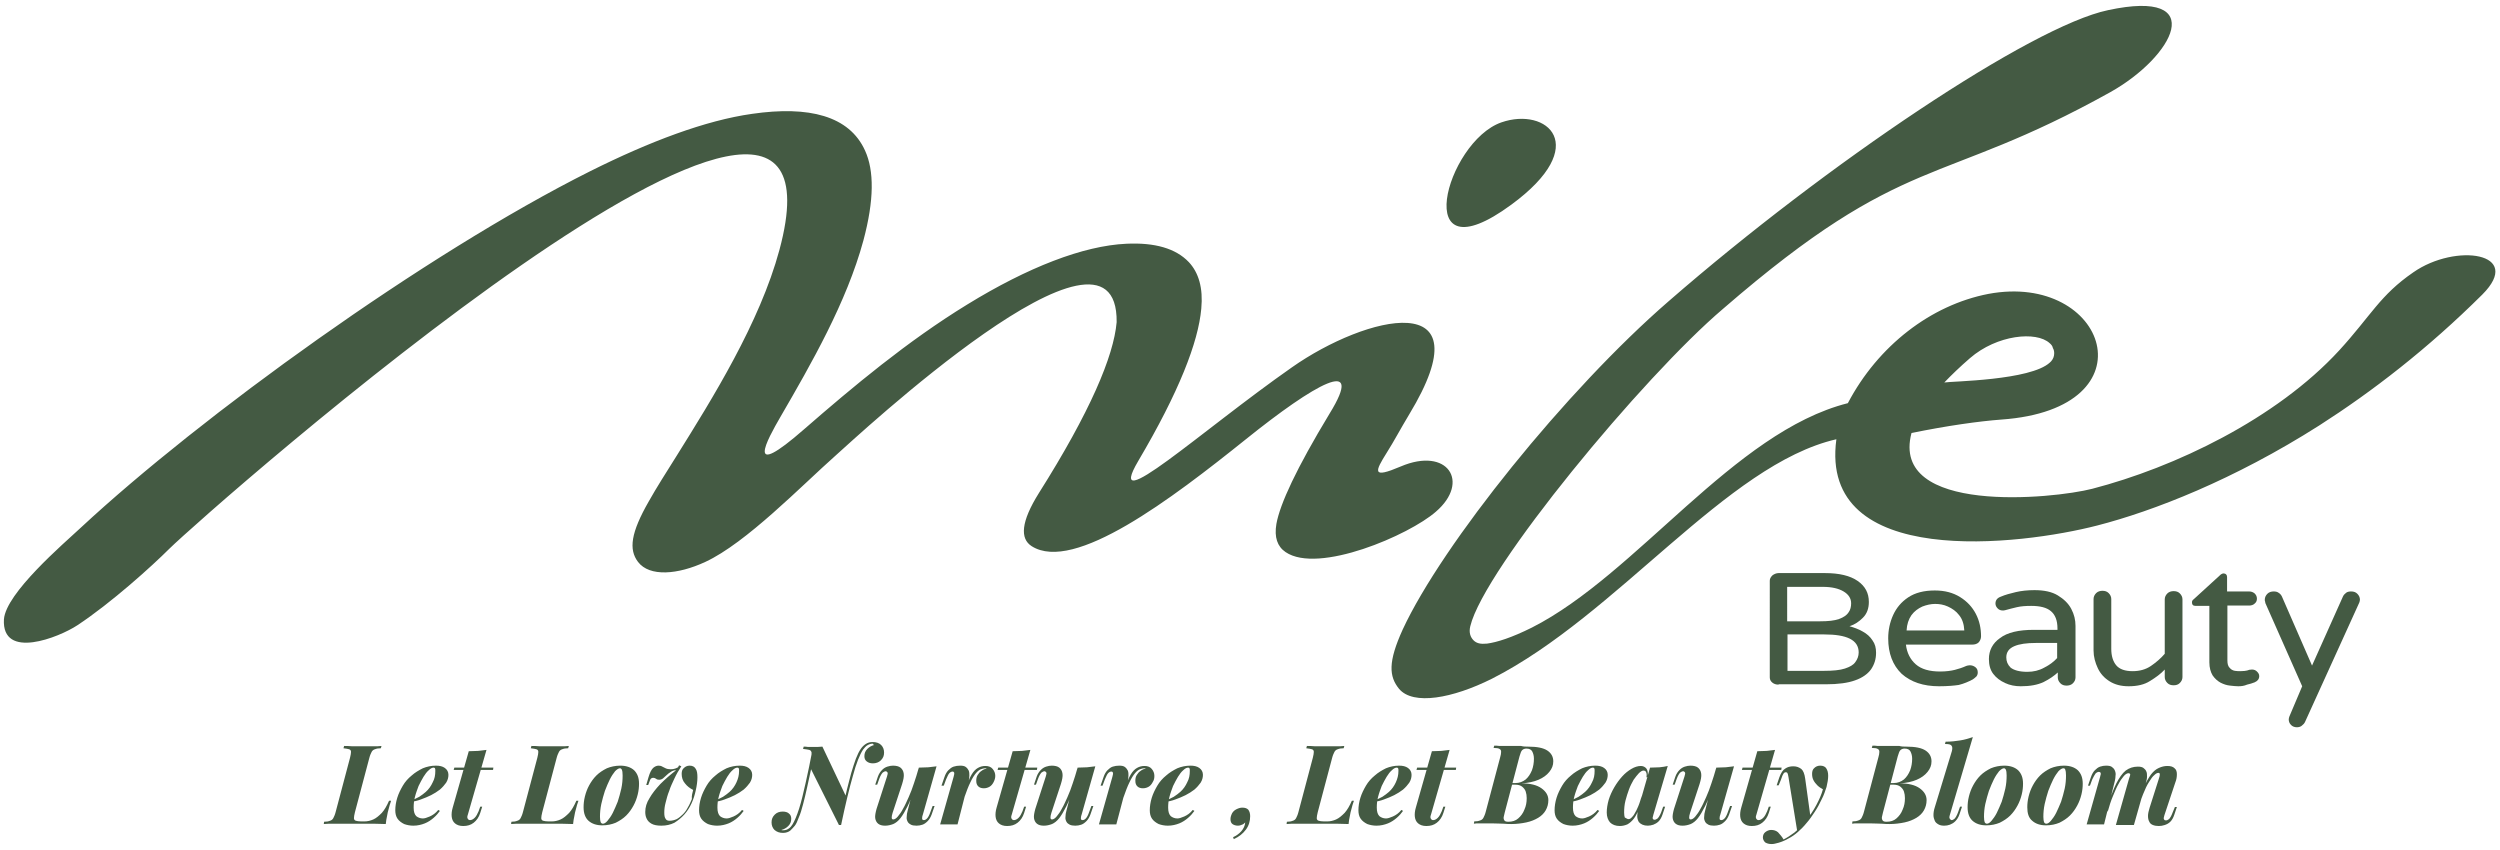 <?xml version="1.0" encoding="utf-8"?>
<!-- Generator: Adobe Illustrator 22.0.0, SVG Export Plug-In . SVG Version: 6.00 Build 0)  -->
<svg version="1.1" id="Layer_1" xmlns="http://www.w3.org/2000/svg" xmlns:xlink="http://www.w3.org/1999/xlink" x="0px" y="0px"
	 viewBox="0 0 762.1 259.2" style="enable-background:new 0 0 762.1 259.2;" xml:space="preserve">
<style type="text/css">
	.st0{fill:#445A43;}
</style>
<g>
	<path class="st0" d="M624.8,104.6c-4-3.7-16-2.6-24.3,4.6c-3,2.6-5.6,5.1-7.8,7.4c2.2-0.4,26.3-0.6,32.2-6.1
		c0.1-0.1,0.3-0.3,0.4-0.4c0.6-0.7,0.9-1.5,0.9-2.4c0-0.6-0.1-1.1-0.4-1.6C625.7,105.5,625.3,105,624.8,104.6 M643.3,28.1
		c-52.8,29.4-62.1,17.6-118,66c-24.3,20.6-72.9,79.3-77.1,96.8c-0.5,2,0.1,3.4,1,4.3c0.9,0.9,2.1,1.2,4.1,1c3-0.4,7.5-1.8,13.7-4.9
		c31.9-16.2,61.5-59.6,96.3-68.4c9.2-17.5,25.3-29.9,42.8-33.3c36.1-6.8,50.7,35,4,38.3c-6.8,0.5-16.7,1.9-27.4,4.1
		c-6.6,25,43.1,20.1,55.1,17c25.1-6.5,56.1-21.3,75.3-42.2c9.7-10.6,12.4-16.8,22.6-23.8c12.9-9,33.8-6,21,6.8
		c-16.6,16.5-33.6,29.6-49.7,39.9c-26.1,16.6-50.6,26.1-67.7,30.5c-23.2,6-84.9,13.6-79.5-26.3c-33.5,7.7-66.8,53.6-105,73
		c-12,6-24,8.2-28.3,3.1c-3.1-3.8-3.4-8.2,1.1-18.1c12-25.9,49.9-73.1,81.1-100.1C557.1,49.7,619.3,8,642.6,3.1
		C673.7-3.6,662.6,17.3,643.3,28.1z M457.7,37.3c13.8-4.8,27.7,7,3,25.1C429.4,85.4,440.7,43.2,457.7,37.3z M24.8,160.7
		C61.1,127,129.4,77.5,179.9,52.2c18.2-9.1,35.2-15.5,49.4-17.5c17.3-2.5,29.6,0.6,34.4,11.2c2.8,6.1,2.8,15.1-0.5,27.4
		c-5.1,18.8-15.9,37.6-25.3,53.8c-4,6.9-11.2,19.9,7.4,3.6c14.6-12.7,31.3-26.7,49.6-37.9c18.4-11.3,35.3-17.9,48.5-18.5
		c8.6-0.4,15,1.4,19,5.6c3,3.2,4.4,7.9,3.8,14.2c-0.9,10.2-6.8,25.4-19.2,46.4c-10.7,18.2,19.2-9.2,46.8-28.5
		c22.6-15.9,59.6-25,35.8,14.3c-2.6,4.3-4.7,8.3-6.8,11.6c-3.7,5.9-4.7,8.1,4.2,4.3c14.3-6.1,21.3,4.7,10.7,13.8
		c-8.1,7.1-35.8,19.1-45.8,12.3c-2.5-1.7-3.5-4.5-2.8-8.6c1.1-6.1,6.1-16.9,16.2-33.6c11.1-18-4.6-9-25.5,7.8
		c-22.7,18.2-52.4,40.8-65.3,32.6c-3.6-2.3-3.3-7.4,2.2-16.2c15.6-24.7,22.8-41.7,23.7-52.1c0.5-39.6-79.7,35.4-85.6,40.6
		c-10.6,9.4-27.3,26.7-39.8,32.5c-8.4,3.9-17,4.6-20.5,0c-2.9-3.8-2.2-8.9,3.3-18.5c2.3-4.1,5.3-8.8,8.5-13.9
		c10.8-17.3,25.3-40.5,31.3-62.7c26.3-97.4-174.2,79.5-186,91.1c-5.3,5.3-17.7,16.5-28,23.3c-5.6,3.7-23.1,10.7-22.4-1.8
		C1.8,180.8,19.2,165.9,24.8,160.7z"/>
	<path class="st0" d="M544.9,204.5h11.1c2.7,0,4.9-0.2,6.4-0.7c1.5-0.5,2.6-1.1,3.2-2c0.6-0.8,1-1.8,1-2.9c0-1.9-0.9-3.3-2.7-4.2
		c-1.8-0.9-4.4-1.3-7.8-1.3h-11.2V204.5z M544.9,189.4h9.9c2.5,0,4.4-0.2,5.8-0.7c1.4-0.5,2.4-1.2,2.9-2c0.6-0.8,0.8-1.8,0.8-2.8
		c0-1.5-0.8-2.7-2.3-3.6c-1.5-0.9-3.6-1.4-6.3-1.4h-10.9V189.4z M542.2,208.7c-0.8,0-1.4-0.2-1.9-0.6c-0.5-0.4-0.8-0.9-0.8-1.6V177
		c0-0.6,0.3-1.1,0.8-1.6c0.5-0.4,1.2-0.7,1.9-0.7h14.1c4.4,0,7.7,0.8,10,2.4c2.3,1.6,3.4,3.7,3.4,6.4c0,2-0.6,3.6-1.8,4.8
		c-1.2,1.2-2.5,2.1-4.1,2.6c1.4,0.4,2.8,0.9,4,1.6c1.3,0.7,2.3,1.6,3,2.7c0.8,1.1,1.1,2.3,1.1,3.8c0,1.9-0.5,3.5-1.5,5
		c-1,1.4-2.6,2.6-4.9,3.4c-2.2,0.8-5.2,1.2-8.9,1.2H542.2z"/>
	<path class="st0" d="M581.2,192.2h17.6c-0.1-1.9-0.6-3.5-1.6-4.7c-0.9-1.2-2.1-2-3.4-2.6c-1.3-0.6-2.6-0.8-3.9-0.8
		s-2.6,0.3-3.9,0.8c-1.3,0.6-2.4,1.4-3.3,2.6C581.8,188.8,581.3,190.3,581.2,192.2 M591.1,209.2c-4.8,0-8.6-1.3-11.4-3.8
		c-2.7-2.6-4.1-6.2-4.1-10.8c0-2.5,0.5-4.9,1.5-7.1c1-2.2,2.5-4,4.6-5.4c2.1-1.4,4.8-2.1,8.1-2.1c3.1,0,5.6,0.7,7.7,2
		c2.1,1.3,3.7,3,4.8,5.1c1.1,2.1,1.6,4.4,1.6,6.9c0,0.7-0.3,1.3-0.7,1.8c-0.5,0.5-1.2,0.7-2,0.7h-20.2c0.3,2.5,1.3,4.5,3,6
		c1.7,1.5,4.2,2.2,7.4,2.2c1.8,0,3.3-0.2,4.5-0.5c1.2-0.3,2.4-0.7,3.5-1.2c0.3-0.1,0.7-0.2,1.1-0.2c0.6,0,1.2,0.2,1.7,0.6
		c0.5,0.4,0.7,0.9,0.7,1.6c0,0.4-0.1,0.8-0.4,1.2c-0.3,0.3-0.7,0.6-1.1,0.9c-1.3,0.7-2.7,1.3-4.3,1.7
		C595.8,209,593.7,209.2,591.1,209.2z"/>
	<path class="st0" d="M618,204.8c1.9,0,3.6-0.4,5.2-1.3c1.6-0.8,2.9-1.8,3.9-2.9V196h-6.5c-2.8,0-5,0.3-6.6,1
		c-1.6,0.7-2.4,1.8-2.4,3.4c0,1.2,0.4,2.2,1.3,3.1C613.9,204.3,615.6,204.8,618,204.8 M616,209.2c-1.7,0-3.3-0.3-4.8-1
		c-1.5-0.7-2.7-1.6-3.6-2.8c-0.9-1.2-1.3-2.7-1.3-4.5c0-2.6,1.1-4.8,3.4-6.4c2.2-1.7,5.7-2.5,10.3-2.5h7.2v-0.4c0-2.5-0.7-4.2-2-5.3
		c-1.3-1.1-3.3-1.6-6-1.6c-1.7,0-3.1,0.1-4.4,0.4c-1.3,0.3-2.4,0.6-3.5,0.9c-0.3,0.1-0.6,0.1-0.8,0.1c-0.6,0-1.1-0.2-1.5-0.6
		c-0.4-0.4-0.7-0.9-0.7-1.5c0-1,0.5-1.7,1.6-2.1c1.4-0.6,2.9-1,4.6-1.4c1.7-0.4,3.6-0.6,5.7-0.6c2.9,0,5.3,0.5,7.1,1.6
		c1.8,1.1,3.2,2.4,4.1,4.1c0.9,1.7,1.3,3.4,1.3,5.2v15.7c0,0.7-0.3,1.3-0.8,1.8c-0.5,0.5-1.2,0.7-1.9,0.7c-0.8,0-1.4-0.2-1.9-0.7
		c-0.5-0.5-0.8-1.1-0.8-1.8V205c-1.1,1-2.5,2-4.3,2.9C621.1,208.8,618.8,209.2,616,209.2z"/>
	<path class="st0" d="M648.9,209.2c-2.3,0-4.2-0.5-5.8-1.5c-1.6-1-2.8-2.3-3.6-4c-0.8-1.7-1.3-3.5-1.3-5.4v-15.7
		c0-0.7,0.3-1.3,0.8-1.8c0.5-0.5,1.2-0.7,1.9-0.7c0.8,0,1.4,0.2,1.9,0.7c0.5,0.5,0.8,1.1,0.8,1.8v15.2c0,2.1,0.5,3.8,1.5,5
		c1,1.2,2.7,1.8,5,1.8c2.1,0,4-0.5,5.6-1.6c1.6-1.1,3-2.3,4.2-3.7v-16.6c0-0.7,0.3-1.3,0.8-1.8c0.5-0.5,1.2-0.7,1.9-0.7
		c0.8,0,1.4,0.2,1.9,0.7c0.5,0.5,0.8,1.1,0.8,1.8v23.7c0,0.7-0.3,1.3-0.8,1.8c-0.5,0.5-1.1,0.7-1.9,0.7c-0.8,0-1.4-0.2-1.9-0.7
		c-0.5-0.5-0.8-1.1-0.8-1.8v-2.3c-1.2,1.3-2.7,2.4-4.5,3.5C653.7,208.7,651.5,209.2,648.9,209.2"/>
	<path class="st0" d="M682.3,209.2c-0.7,0-1.6-0.1-2.5-0.2c-1-0.1-1.9-0.4-2.9-0.9c-0.9-0.5-1.7-1.2-2.4-2.2c-0.6-1-1-2.3-1-4v-17.2
		h-4.2c-0.8,0-1.1-0.4-1.1-1.1c0-0.4,0.2-0.7,0.5-0.9l8.1-7.4c0.1-0.1,0.2-0.2,0.4-0.3c0.2-0.1,0.4-0.2,0.6-0.2
		c0.3,0,0.6,0.1,0.8,0.3c0.2,0.2,0.3,0.5,0.3,0.8v4.4h6.7c0.7,0,1.2,0.2,1.7,0.6c0.4,0.4,0.7,0.9,0.7,1.6c0,0.6-0.2,1.1-0.7,1.5
		c-0.4,0.4-1,0.6-1.7,0.6H679v16.7c0,1.1,0.2,1.8,0.7,2.3c0.4,0.5,1,0.8,1.6,0.9c0.6,0.1,1.2,0.1,1.6,0.1c1,0,1.7-0.1,2.1-0.2
		c0.5-0.2,0.9-0.3,1.5-0.3c0.6,0,1.1,0.2,1.5,0.6c0.4,0.4,0.7,0.8,0.7,1.4c0,0.9-0.5,1.5-1.4,1.9c-0.7,0.3-1.5,0.5-2.3,0.7
		C684.1,209.1,683.2,209.2,682.3,209.2"/>
	<path class="st0" d="M700.2,221.7c-0.7,0-1.3-0.2-1.8-0.7c-0.5-0.5-0.7-1.1-0.7-1.7c0-0.3,0.1-0.6,0.2-0.9l3.9-9.2l-11.2-25.3
		c0-0.1-0.1-0.3-0.1-0.5c-0.1-0.2-0.1-0.4-0.1-0.6c0-0.7,0.3-1.3,0.8-1.8c0.5-0.5,1.2-0.7,1.9-0.7c0.6,0,1.1,0.1,1.5,0.4
		c0.5,0.3,0.8,0.7,1,1.1l9.2,21.1l9.4-21c0.2-0.5,0.6-0.9,1-1.2c0.4-0.3,0.9-0.4,1.5-0.4c0.8,0,1.4,0.2,1.9,0.7
		c0.5,0.5,0.8,1.1,0.8,1.8c0,0.3-0.1,0.6-0.2,0.9L702.7,220c-0.2,0.5-0.6,0.9-1,1.2C701.4,221.5,700.8,221.7,700.2,221.7"/>
</g>
<g>
	<path class="st0" d="M412.7,244.2c-0.1,0.4-0.3,0.8-0.4,1.2c-0.1,0.5-0.3,1-0.4,1.5c-0.1,0.4-0.3,1-0.4,1.8
		c-0.2,0.8-0.3,1.6-0.4,2.5c-1.1,0-2.4-0.1-3.8-0.1c-1.4,0-2.7,0-3.8,0c-0.6,0-1.3,0-2.2,0c-0.9,0-1.9,0-2.9,0c-1.1,0-2.1,0-3.2,0
		c-1.1,0-2.1,0-3,0.1l0.1-0.7c0.8,0,1.3-0.1,1.8-0.3c0.4-0.1,0.8-0.4,1-0.8c0.2-0.4,0.5-1,0.7-1.8l4.4-16.6c0.2-0.8,0.3-1.4,0.3-1.8
		c0-0.4-0.2-0.7-0.6-0.8c-0.3-0.1-0.9-0.2-1.7-0.3l0.2-0.7c0.6,0,1.5,0,2.5,0.1c1.1,0,2.2,0,3.4,0c1,0,2,0,3,0c1,0,1.8,0,2.5-0.1
		l-0.2,0.7c-0.8,0-1.3,0.1-1.8,0.3c-0.4,0.1-0.8,0.4-1,0.8c-0.2,0.4-0.5,1-0.7,1.8l-4.4,16.6c-0.2,0.8-0.3,1.4-0.3,1.8
		c0,0.4,0.2,0.7,0.6,0.8c0.3,0.1,0.9,0.2,1.6,0.2h1c0.9,0,1.8-0.2,2.7-0.6c0.9-0.4,1.7-1.1,2.6-2c0.8-0.9,1.5-2.1,2.2-3.7H412.7z
		 M381.1,248.8c0,1.5-0.4,2.9-1.3,4.1c-0.9,1.2-2.1,2.2-3.7,2.9l-0.2-0.6c0.9-0.4,1.8-1,2.5-1.8c0.7-0.8,1.1-1.7,1.2-2.7
		c-0.3,0.3-0.6,0.6-1,0.7c-0.4,0.2-0.8,0.3-1.2,0.3c-0.7,0-1.3-0.2-1.7-0.5c-0.4-0.3-0.6-0.8-0.6-1.5c0-0.6,0.2-1.2,0.5-1.8
		c0.3-0.5,0.7-0.9,1.3-1.2c0.6-0.3,1.2-0.5,1.8-0.5c0.8,0,1.4,0.2,1.8,0.6C380.9,247.3,381.1,248,381.1,248.8z M355.4,244.1
		c0.8-0.4,1.6-0.8,2.4-1.2c0.8-0.5,1.4-1,2-1.5c0.9-0.8,1.6-1.8,2.1-2.9c0.6-1.1,0.8-2.2,0.8-3.5c0-0.4,0-0.6-0.1-0.8
		c-0.1-0.1-0.2-0.2-0.4-0.2c-0.5,0-1,0.3-1.5,0.8c-0.6,0.5-1.1,1.2-1.6,2c-0.5,0.8-1,1.8-1.5,2.8c-0.4,1.1-0.8,2.1-1.1,3.3
		c-0.3,1.1-0.4,2.2-0.4,3.3c0,1.3,0.3,2.1,0.8,2.6c0.5,0.4,1.2,0.7,2,0.7c0.5,0,1.2-0.2,2.1-0.6c0.9-0.4,1.8-1,2.6-2l0.5,0.3
		c-0.5,0.7-1.1,1.4-1.9,2.1c-0.8,0.7-1.7,1.3-2.7,1.7c-1,0.4-2.2,0.7-3.5,0.7c-1,0-2-0.2-2.8-0.5c-0.8-0.4-1.5-0.9-2-1.6
		c-0.5-0.7-0.7-1.6-0.7-2.6c0-1.2,0.2-2.5,0.6-3.8c0.4-1.3,1-2.5,1.7-3.7c0.7-1.2,1.6-2.2,2.7-3.1c1-0.9,2.2-1.6,3.4-2.2
		c1.2-0.5,2.6-0.8,4-0.8c1.1,0,2,0.2,2.7,0.7c0.7,0.5,1.1,1.2,1.1,2.1c0,0.8-0.2,1.6-0.7,2.4c-0.5,0.7-1.1,1.4-1.9,2.1
		c-0.8,0.6-1.7,1.2-2.7,1.7c-1,0.5-2,0.9-3.1,1.3c-1,0.4-2.1,0.6-3.1,0.8L355.4,244.1z M348.9,234.2c-0.4,0-0.9,0.1-1.4,0.3
		c-0.5,0.2-1,0.6-1.5,1.2s-1.1,1.5-1.7,2.8c-0.6,1.2-1.2,2.8-1.9,4.8c-0.6,2-1.3,4.5-2,7.5l0.7-4.6c0.7-2.5,1.3-4.6,1.9-6.2
		c0.6-1.6,1.1-2.9,1.7-3.9c0.6-1,1.2-1.6,1.9-2c0.7-0.4,1.4-0.6,2.3-0.6c1,0,1.7,0.3,2.2,0.9c0.5,0.6,0.8,1.3,0.8,2.1
		c0,0.7-0.1,1.3-0.5,1.9c-0.3,0.6-0.7,1.1-1.2,1.4c-0.5,0.3-1.1,0.5-1.8,0.5c-0.7,0-1.3-0.2-1.7-0.6c-0.4-0.4-0.6-0.9-0.6-1.7
		c0-0.6,0.1-1.2,0.4-1.7c0.3-0.5,0.7-1,1.2-1.3c0.5-0.4,1-0.6,1.6-0.7c-0.1,0-0.1,0-0.2-0.1C349,234.2,349,234.2,348.9,234.2z
		 M340.3,251.3H335l4.1-14.5c0.2-0.6,0.2-1,0.2-1.2c-0.1-0.2-0.2-0.4-0.5-0.4c-0.4,0-0.7,0.2-1,0.5c-0.3,0.3-0.6,1-1,1.9l-0.7,1.9
		h-0.6l0.9-2.6c0.3-0.9,0.7-1.6,1.2-2.1c0.5-0.5,1-0.9,1.6-1.1c0.6-0.2,1.3-0.3,2-0.3c0.7,0,1.3,0.1,1.7,0.4
		c0.4,0.3,0.7,0.7,0.9,1.1c0.2,0.5,0.2,1,0.2,1.5c0,0.5-0.1,1.1-0.2,1.6L340.3,251.3z M329.7,248.4c-0.2,0.5-0.2,0.9-0.2,1.2
		c0,0.2,0.2,0.4,0.5,0.4c0.4,0,0.7-0.2,1-0.5c0.3-0.3,0.7-1,1-1.9l0.7-1.9h0.6l-0.9,2.6c-0.3,0.8-0.7,1.5-1.2,2
		c-0.5,0.5-1,0.9-1.6,1.1c-0.6,0.2-1.2,0.3-1.8,0.3c-0.7,0-1.3-0.1-1.7-0.3c-0.4-0.2-0.8-0.5-1-0.9c-0.2-0.4-0.4-0.9-0.3-1.5
		c0-0.6,0.1-1.2,0.3-1.9l3.4-13.1c1,0,2-0.1,2.9-0.1c0.9-0.1,1.8-0.2,2.5-0.3L329.7,248.4z M327.5,239.5c-0.8,2.5-1.6,4.6-2.4,6.2
		c-0.8,1.6-1.5,2.8-2.2,3.7c-0.7,0.9-1.5,1.5-2.2,1.8c-0.8,0.3-1.6,0.5-2.5,0.5c-0.9,0-1.6-0.2-2.1-0.6c-0.5-0.4-0.8-1-0.9-1.7
		c-0.1-0.7,0.1-1.7,0.4-2.8l3.2-9.9c0.2-0.6,0.3-1.1,0.1-1.3c-0.2-0.2-0.3-0.3-0.5-0.3c-0.2,0-0.5,0.1-0.9,0.4
		c-0.3,0.3-0.7,0.9-1.1,2l-0.6,1.7h-0.6l0.8-2.4c0.3-0.9,0.8-1.6,1.3-2.1c0.5-0.5,1-0.8,1.6-1c0.6-0.2,1.2-0.3,1.7-0.3
		c1,0,1.8,0.2,2.3,0.6c0.5,0.4,0.9,1,1,1.9c0.1,0.8-0.1,1.8-0.5,3.1l-2.9,8.8c-0.4,1.3-0.4,2,0.2,2c0.4,0,0.9-0.3,1.4-0.9
		c0.5-0.6,1.1-1.4,1.6-2.4c0.6-1,1.1-2.2,1.7-3.5c0.6-1.3,1.1-2.7,1.6-4.2c0.5-1.5,1-3,1.4-4.5L327.5,239.5z M308.4,248.4
		c-0.2,0.5-0.2,0.9,0,1.2c0.2,0.3,0.4,0.4,0.7,0.4c0.4,0,0.9-0.2,1.4-0.7c0.5-0.5,0.8-1.1,1.2-2l0.5-1.4h0.6l-0.6,1.9
		c-0.4,1.3-1.1,2.3-2,3c-0.9,0.7-1.9,1-3.2,1c-1.1,0-1.9-0.3-2.5-0.8c-0.6-0.5-0.9-1.2-1-2c-0.1-0.8,0-1.8,0.3-2.8l4.9-17.2
		c1.1,0,2.1-0.1,2.9-0.1c0.9-0.1,1.7-0.2,2.5-0.3L308.4,248.4z M316.2,234l-0.1,0.7h-12l0.2-0.7H316.2z M300.4,234.2
		c-0.4,0-0.9,0.1-1.4,0.3c-0.5,0.2-1,0.6-1.5,1.2s-1.1,1.5-1.7,2.8c-0.6,1.2-1.2,2.8-1.9,4.8c-0.6,2-1.3,4.5-2,7.5l0.7-4.6
		c0.7-2.5,1.3-4.6,1.9-6.2c0.6-1.6,1.1-2.9,1.7-3.9c0.6-1,1.2-1.6,1.9-2c0.7-0.4,1.4-0.6,2.3-0.6c1,0,1.7,0.3,2.2,0.9
		c0.5,0.6,0.8,1.3,0.8,2.1c0,0.7-0.2,1.3-0.5,1.9c-0.3,0.6-0.7,1.1-1.2,1.4c-0.5,0.3-1.1,0.5-1.8,0.5c-0.7,0-1.3-0.2-1.7-0.6
		c-0.4-0.4-0.6-0.9-0.6-1.7c0-0.6,0.1-1.2,0.4-1.7c0.3-0.5,0.7-1,1.2-1.3c0.5-0.4,1-0.6,1.6-0.7c-0.1,0-0.1,0-0.2-0.1
		C300.6,234.2,300.5,234.2,300.4,234.2z M291.9,251.3h-5.3l4.1-14.5c0.2-0.6,0.2-1,0.2-1.2c-0.1-0.2-0.2-0.4-0.5-0.4
		c-0.4,0-0.7,0.2-1,0.5c-0.3,0.3-0.6,1-1,1.9l-0.7,1.9H287l0.9-2.6c0.3-0.9,0.7-1.6,1.2-2.1c0.5-0.5,1-0.9,1.6-1.1
		c0.6-0.2,1.3-0.3,2-0.3c0.7,0,1.3,0.1,1.7,0.4c0.4,0.3,0.7,0.7,0.9,1.1c0.2,0.5,0.2,1,0.2,1.5c0,0.5-0.1,1.1-0.2,1.6L291.9,251.3z
		 M281.3,248.4c-0.2,0.5-0.2,0.9-0.2,1.2c0,0.2,0.2,0.4,0.5,0.4c0.4,0,0.7-0.2,1-0.5c0.3-0.3,0.7-1,1-1.9l0.7-1.9h0.6l-0.9,2.6
		c-0.3,0.8-0.7,1.5-1.2,2c-0.5,0.5-1,0.9-1.6,1.1c-0.6,0.2-1.2,0.3-1.8,0.3c-0.7,0-1.3-0.1-1.7-0.3c-0.4-0.2-0.8-0.5-1-0.9
		c-0.2-0.4-0.4-0.9-0.3-1.5c0-0.6,0.1-1.2,0.3-1.9l3.4-13.1c1,0,2-0.1,2.9-0.1c0.9-0.1,1.8-0.2,2.5-0.3L281.3,248.4z M279.1,239.5
		c-0.8,2.5-1.6,4.6-2.4,6.2c-0.8,1.6-1.5,2.8-2.2,3.7c-0.7,0.9-1.5,1.5-2.2,1.8c-0.8,0.3-1.6,0.5-2.5,0.5c-0.9,0-1.6-0.2-2.1-0.6
		c-0.5-0.4-0.8-1-0.9-1.7c-0.1-0.7,0.1-1.7,0.4-2.8l3.2-9.9c0.2-0.6,0.3-1.1,0.1-1.3c-0.2-0.2-0.3-0.3-0.5-0.3
		c-0.2,0-0.5,0.1-0.9,0.4c-0.3,0.3-0.7,0.9-1.1,2l-0.6,1.7h-0.6l0.8-2.4c0.3-0.9,0.8-1.6,1.3-2.1c0.5-0.5,1-0.8,1.6-1
		c0.6-0.2,1.2-0.3,1.7-0.3c1,0,1.8,0.2,2.3,0.6c0.5,0.4,0.9,1,1,1.9c0.1,0.8-0.1,1.8-0.5,3.1l-2.9,8.8c-0.4,1.3-0.4,2,0.2,2
		c0.4,0,0.9-0.3,1.4-0.9c0.5-0.6,1.1-1.4,1.6-2.4c0.6-1,1.1-2.2,1.7-3.5c0.6-1.3,1.1-2.7,1.6-4.2c0.5-1.5,1-3,1.4-4.5L279.1,239.5z
		 M238.8,253.1c0.6,0,1.2-0.2,1.6-0.5c0.5-0.3,0.9-0.8,1.2-1.3c0.6-1,1.3-2.6,2-4.8c0.7-2.2,1.3-4.8,2-7.9c0.7-3.1,1.4-6.5,2.1-10.2
		l0.6,0.7c-0.4,1.8-0.7,3.7-1.1,5.6c-0.4,1.9-0.8,3.7-1.2,5.5c-0.4,1.8-0.8,3.5-1.2,5c-0.4,1.5-0.8,2.9-1.3,4
		c-0.4,1.1-0.8,2-1.2,2.5c-0.4,0.5-0.9,1-1.4,1.5c-0.5,0.4-1.3,0.7-2.2,0.7c-1.1,0-1.9-0.3-2.6-0.9c-0.6-0.6-0.9-1.4-0.9-2.3
		c0-1,0.3-1.7,1-2.4c0.6-0.6,1.4-0.9,2.4-0.9c0.8,0,1.5,0.2,1.9,0.6c0.5,0.4,0.7,0.9,0.7,1.6c0,0.9-0.3,1.6-0.9,2.2
		c-0.6,0.6-1.3,1-2.1,1.2c0.1,0.1,0.2,0.1,0.3,0.1C238.5,253.1,238.7,253.1,238.8,253.1z M266,226.7c-0.6,0-1.1,0.2-1.6,0.5
		c-0.5,0.3-0.9,0.8-1.3,1.3c-1,1.5-2.1,4.2-3.1,8c-1.1,3.8-2.3,8.8-3.6,15l-0.5-0.9c0.3-1.5,0.7-3.1,1.1-4.8
		c0.4-1.7,0.8-3.5,1.2-5.2c0.4-1.7,0.9-3.4,1.3-5c0.5-1.6,0.9-3,1.4-4.3c0.5-1.3,1-2.3,1.5-3c0.4-0.6,0.9-1.1,1.5-1.5
		c0.6-0.4,1.3-0.6,2.1-0.6c1.1,0,2,0.3,2.6,0.9c0.6,0.6,0.9,1.4,0.9,2.3c0,1-0.3,1.7-1,2.4c-0.6,0.6-1.5,0.9-2.4,0.9
		c-0.8,0-1.4-0.2-1.9-0.6c-0.5-0.4-0.7-0.9-0.7-1.6c0-0.9,0.3-1.6,0.9-2.2c0.6-0.6,1.3-1,2.1-1.2c-0.1-0.1-0.2-0.1-0.3-0.1
		C266.2,226.7,266.1,226.7,266,226.7z M255.7,251.4L247,234c0,0,0-0.1,0-0.4c0-0.3,0-0.6,0.1-1c0-0.4,0-0.7,0.1-1c0-0.3,0-0.4,0-0.4
		c0.2-0.8,0.2-1.4,0.2-1.8c-0.1-0.4-0.3-0.7-0.7-0.8c-0.4-0.1-1-0.2-1.9-0.3l0.2-0.7c0.4,0,0.8,0,1.3,0.1c0.5,0,1.1,0,1.7,0
		c1,0,1.9,0,2.7-0.1l7.3,15.4c0,0,0,0.2-0.1,0.6c-0.1,0.4-0.2,0.9-0.3,1.6c-0.1,0.6-0.2,1.3-0.4,2c-0.1,0.7-0.2,1.4-0.4,2.1
		c-0.1,0.6-0.2,1.2-0.3,1.6c-0.1,0.4-0.1,0.6-0.1,0.6H255.7z M218,244.1c0.8-0.4,1.6-0.8,2.4-1.2c0.8-0.5,1.4-1,2-1.5
		c0.9-0.8,1.6-1.8,2.1-2.9s0.8-2.2,0.8-3.5c0-0.4,0-0.6-0.1-0.8c-0.1-0.1-0.2-0.2-0.4-0.2c-0.5,0-1,0.3-1.5,0.8
		c-0.6,0.5-1.1,1.2-1.6,2s-1,1.8-1.5,2.8c-0.4,1.1-0.8,2.1-1.1,3.3c-0.3,1.1-0.4,2.2-0.4,3.3c0,1.3,0.3,2.1,0.8,2.6
		c0.5,0.4,1.2,0.7,2,0.7c0.5,0,1.2-0.2,2.1-0.6c0.9-0.4,1.8-1,2.6-2l0.5,0.3c-0.5,0.7-1.1,1.4-1.9,2.1c-0.8,0.7-1.7,1.3-2.7,1.7
		c-1,0.4-2.2,0.7-3.5,0.7c-1,0-2-0.2-2.8-0.5c-0.8-0.4-1.5-0.9-2-1.6c-0.5-0.7-0.7-1.6-0.7-2.6c0-1.2,0.2-2.5,0.6-3.8
		c0.4-1.3,1-2.5,1.7-3.7c0.7-1.2,1.6-2.2,2.7-3.1c1-0.9,2.2-1.6,3.4-2.2c1.2-0.5,2.6-0.8,4-0.8c1.1,0,2,0.2,2.7,0.7
		c0.7,0.5,1.1,1.2,1.1,2.1c0,0.8-0.2,1.6-0.7,2.4c-0.5,0.7-1.1,1.4-1.9,2.1c-0.8,0.6-1.7,1.2-2.7,1.7c-1,0.5-2,0.9-3.1,1.3
		c-1,0.4-2.1,0.6-3.1,0.8L218,244.1z M211.3,240.8c-1-0.5-1.8-1.1-2.5-2c-0.7-0.8-1-1.8-1-2.9c0-0.8,0.2-1.4,0.7-1.8
		c0.4-0.4,1-0.7,1.7-0.7c0.9,0,1.5,0.3,1.9,1c0.4,0.6,0.5,1.5,0.5,2.6c0,1.2-0.2,2.6-0.5,3.9c-0.3,1.4-0.7,2.7-1.3,4
		c-0.6,1.3-1.3,2.4-2.2,3.4c-0.9,1-1.9,1.8-3,2.5c-1.2,0.6-2.5,0.9-4,0.9c-1.3,0-2.3-0.2-3-0.6c-0.7-0.4-1.2-0.9-1.5-1.6
		c-0.3-0.6-0.4-1.3-0.4-2c0-1.4,0.4-2.8,1.3-4.2c0.8-1.4,1.9-2.8,3.3-4.3c1.4-1.4,3-2.8,4.8-4.2c-0.6,0-1.2,0.2-1.6,0.5
		c-0.5,0.3-0.9,0.6-1.3,1c-0.4,0.4-0.8,0.7-1.1,1c-0.4,0.3-0.8,0.4-1.2,0.4c-0.4,0-0.7-0.1-0.9-0.3c-0.3-0.2-0.6-0.3-0.9-0.3
		c-0.3,0-0.5,0.1-0.7,0.3c-0.2,0.2-0.3,0.6-0.5,1.1l-0.3,0.8h-0.6l0.7-2.4c0.4-1.4,0.9-2.3,1.4-2.8c0.6-0.5,1.1-0.7,1.7-0.7
		c0.4,0,0.8,0.1,1.1,0.3c0.3,0.2,0.7,0.3,1,0.5c0.4,0.2,0.9,0.3,1.5,0.3c0.3,0,0.6,0,1-0.1c0.4-0.1,0.8-0.2,1.3-0.5l0.3-0.6l0.7,0.3
		c-0.8,1.2-1.5,2.4-2.1,3.7c-0.6,1.3-1.2,2.5-1.6,3.8c-0.5,1.2-0.8,2.4-1.1,3.6c-0.3,1.1-0.4,2.1-0.4,3c0,0.9,0.1,1.5,0.4,1.9
		c0.2,0.4,0.6,0.6,1.2,0.6c0.8,0,1.5-0.2,2.2-0.5c0.7-0.4,1.3-0.9,1.9-1.5c0.6-0.6,1.1-1.3,1.5-2.1c0.5-0.8,0.8-1.6,1.2-2.5
		C210.8,242.5,211.1,241.7,211.3,240.8z M177.9,246.1c0-1,0.1-2.1,0.4-3.3c0.3-1.2,0.7-2.3,1.3-3.4c0.6-1.1,1.3-2.1,2.2-3
		c0.9-0.9,2-1.6,3.2-2.2c1.2-0.5,2.6-0.8,4.1-0.8c1.8,0,3.2,0.5,4.2,1.4c1,1,1.5,2.3,1.5,4.1c0,1-0.1,2.1-0.4,3.3
		c-0.3,1.2-0.7,2.3-1.3,3.4c-0.6,1.1-1.3,2.1-2.2,3c-0.9,0.9-2,1.6-3.2,2.2c-1.2,0.5-2.6,0.8-4.1,0.8c-1.8,0-3.2-0.5-4.2-1.4
		C178.4,249.3,177.9,247.9,177.9,246.1z M189,234.2c-0.4,0-0.9,0.3-1.5,0.9c-0.5,0.6-1.1,1.5-1.6,2.5c-0.5,1-1,2.2-1.5,3.5
		c-0.4,1.3-0.8,2.6-1.1,4c-0.3,1.4-0.4,2.7-0.4,3.9c0,0.8,0.1,1.3,0.2,1.6c0.1,0.3,0.4,0.5,0.7,0.5c0.4,0,0.9-0.3,1.4-0.9
		c0.5-0.6,1.1-1.4,1.6-2.4c0.5-1,1-2.2,1.5-3.4c0.4-1.3,0.8-2.6,1.1-4c0.3-1.4,0.4-2.7,0.4-4c0-0.9-0.1-1.5-0.2-1.7
		C189.4,234.3,189.2,234.2,189,234.2z M176.3,244.2c-0.1,0.4-0.3,0.8-0.4,1.2c-0.1,0.5-0.3,1-0.4,1.5c-0.1,0.4-0.3,1-0.4,1.8
		c-0.2,0.8-0.3,1.6-0.4,2.5c-1.1,0-2.4-0.1-3.8-0.1c-1.4,0-2.7,0-3.8,0c-0.6,0-1.3,0-2.2,0c-0.9,0-1.9,0-2.9,0c-1.1,0-2.1,0-3.2,0
		c-1.1,0-2.1,0-3,0.1l0.1-0.7c0.8,0,1.3-0.1,1.8-0.3c0.4-0.1,0.8-0.4,1-0.8c0.2-0.4,0.5-1,0.7-1.8l4.4-16.6c0.2-0.8,0.3-1.4,0.3-1.8
		c0-0.4-0.2-0.7-0.6-0.8c-0.3-0.1-0.9-0.2-1.7-0.3l0.2-0.7c0.6,0,1.5,0,2.5,0.1c1.1,0,2.2,0,3.4,0c1,0,2,0,3,0c1,0,1.8,0,2.5-0.1
		l-0.2,0.7c-0.8,0-1.3,0.1-1.8,0.3c-0.4,0.1-0.8,0.4-1,0.8c-0.2,0.4-0.5,1-0.7,1.8l-4.4,16.6c-0.2,0.8-0.3,1.4-0.3,1.8
		c0,0.4,0.2,0.7,0.6,0.8c0.3,0.1,0.9,0.2,1.6,0.2h1c0.9,0,1.8-0.2,2.7-0.6c0.9-0.4,1.7-1.1,2.6-2c0.8-0.9,1.5-2.1,2.2-3.7H176.3z
		 M142.6,248.4c-0.2,0.5-0.2,0.9,0,1.2c0.2,0.3,0.4,0.4,0.7,0.4c0.4,0,0.9-0.2,1.4-0.7c0.5-0.5,0.8-1.1,1.2-2l0.5-1.4h0.6l-0.6,1.9
		c-0.4,1.3-1.1,2.3-2,3c-0.9,0.7-1.9,1-3.2,1c-1.1,0-1.9-0.3-2.5-0.8c-0.6-0.5-0.9-1.2-1-2c-0.1-0.8,0-1.8,0.3-2.8l4.9-17.2
		c1.1,0,2.1-0.1,2.9-0.1c0.9-0.1,1.7-0.2,2.5-0.3L142.6,248.4z M150.4,234l-0.1,0.7h-12l0.2-0.7H150.4z M125.4,244.1
		c0.8-0.4,1.6-0.8,2.4-1.2c0.8-0.5,1.4-1,2-1.5c0.9-0.8,1.6-1.8,2.1-2.9c0.6-1.1,0.8-2.2,0.8-3.5c0-0.4,0-0.6-0.1-0.8
		c-0.1-0.1-0.2-0.2-0.4-0.2c-0.5,0-1,0.3-1.5,0.8c-0.6,0.5-1.1,1.2-1.6,2s-1,1.8-1.5,2.8c-0.4,1.1-0.8,2.1-1.1,3.3
		c-0.3,1.1-0.4,2.2-0.4,3.3c0,1.3,0.3,2.1,0.8,2.6c0.5,0.4,1.2,0.7,2,0.7c0.5,0,1.2-0.2,2.1-0.6c0.9-0.4,1.8-1,2.6-2l0.5,0.3
		c-0.5,0.7-1.1,1.4-1.9,2.1c-0.8,0.7-1.7,1.3-2.7,1.7c-1,0.4-2.2,0.7-3.5,0.7c-1,0-2-0.2-2.8-0.5c-0.8-0.4-1.5-0.9-2-1.6
		c-0.5-0.7-0.7-1.6-0.7-2.6c0-1.2,0.2-2.5,0.6-3.8c0.4-1.3,1-2.5,1.7-3.7c0.7-1.2,1.6-2.2,2.7-3.1c1-0.9,2.2-1.6,3.4-2.2
		c1.2-0.5,2.6-0.8,4-0.8c1.1,0,2,0.2,2.7,0.7c0.7,0.5,1.1,1.2,1.1,2.1c0,0.8-0.2,1.6-0.7,2.4c-0.5,0.7-1.1,1.4-1.9,2.1
		c-0.8,0.6-1.7,1.2-2.7,1.7c-1,0.5-2,0.9-3.1,1.3c-1,0.4-2.1,0.6-3.1,0.8L125.4,244.1z M119.2,244.2c-0.1,0.4-0.3,0.8-0.4,1.2
		c-0.1,0.5-0.3,1-0.4,1.5c-0.1,0.4-0.3,1-0.4,1.8c-0.2,0.8-0.3,1.6-0.4,2.5c-1.1,0-2.4-0.1-3.8-0.1c-1.4,0-2.7,0-3.8,0
		c-0.6,0-1.3,0-2.2,0c-0.9,0-1.9,0-2.9,0c-1.1,0-2.1,0-3.2,0c-1.1,0-2.1,0-3,0.1l0.1-0.7c0.8,0,1.3-0.1,1.8-0.3
		c0.4-0.1,0.8-0.4,1-0.8c0.2-0.4,0.5-1,0.7-1.8l4.4-16.6c0.2-0.8,0.3-1.4,0.3-1.8c0-0.4-0.2-0.7-0.6-0.8c-0.3-0.1-0.9-0.2-1.7-0.3
		l0.2-0.7c0.6,0,1.5,0,2.5,0.1c1.1,0,2.2,0,3.4,0c1,0,2,0,3,0c1,0,1.8,0,2.5-0.1l-0.2,0.7c-0.8,0-1.3,0.1-1.8,0.3
		c-0.4,0.1-0.8,0.4-1,0.8c-0.2,0.4-0.5,1-0.7,1.8l-4.4,16.6c-0.2,0.8-0.3,1.4-0.3,1.8c0,0.4,0.2,0.7,0.6,0.8
		c0.3,0.1,0.9,0.2,1.6,0.2h1c0.9,0,1.8-0.2,2.7-0.6c0.9-0.4,1.7-1.1,2.6-2c0.8-0.9,1.5-2.1,2.2-3.7H119.2z"/>
	<path class="st0" d="M658.1,237.4c0.2-0.6,0.3-1,0.3-1.3c0-0.3-0.1-0.5-0.4-0.5c-0.4,0-0.8,0.2-1.3,0.7c-0.5,0.4-1,1.1-1.6,2.1
		c-0.6,0.9-1.2,2.2-1.8,3.7c-0.6,1.5-1.3,3.3-1.9,5.5l-0.1-1c0.8-2.6,1.5-4.8,2.2-6.5c0.7-1.7,1.5-3,2.2-4c0.8-1,1.5-1.6,2.4-2
		s1.7-0.6,2.6-0.6c1,0,1.7,0.2,2.2,0.7c0.5,0.4,0.7,1,0.7,1.8c0,0.8-0.1,1.6-0.5,2.6l-3.3,9.9c-0.2,0.6-0.3,1.1-0.1,1.3
		c0.1,0.2,0.3,0.3,0.6,0.3c0.2,0,0.5-0.1,0.9-0.4c0.3-0.3,0.7-0.9,1.1-2l0.7-1.7h0.6l-0.8,2.4c-0.3,0.9-0.7,1.6-1.2,2.1
		c-0.5,0.5-1.1,0.8-1.7,1c-0.6,0.2-1.2,0.3-1.8,0.3c-0.7,0-1.3-0.1-1.8-0.3c-0.5-0.2-0.9-0.5-1.1-1c-0.3-0.5-0.4-1.1-0.4-1.8
		c0-0.7,0.2-1.5,0.5-2.5L658.1,237.4z M649,237.4c0.1-0.3,0.2-0.6,0.3-0.9c0.1-0.3,0.1-0.5,0-0.6c-0.1-0.1-0.2-0.2-0.4-0.2
		c-0.5,0-1,0.3-1.5,0.9c-0.5,0.6-1.1,1.4-1.6,2.4c-0.6,1-1.1,2.3-1.7,3.7c-0.6,1.4-1.1,3-1.6,4.8l-0.1-1.3c0.9-3.1,1.8-5.5,2.7-7.3
		c0.9-1.8,1.9-3.2,2.9-4c1.1-0.8,2.3-1.2,3.7-1.2c0.7,0,1.3,0.1,1.7,0.4c0.4,0.3,0.7,0.6,0.9,1.1c0.2,0.4,0.2,1,0.2,1.6
		c0,0.6-0.2,1.3-0.4,2l-3.6,12.7H645L649,237.4z M641.4,251.3h-5.3l4.1-14.5c0.1-0.3,0.1-0.6,0.2-0.8c0-0.2,0-0.4-0.1-0.5
		c-0.1-0.1-0.2-0.2-0.5-0.2c-0.3,0-0.7,0.2-1,0.5c-0.3,0.4-0.6,1-1,1.8l-0.7,1.9h-0.6l0.9-2.6c0.3-0.9,0.7-1.6,1.2-2.1
		c0.5-0.5,1-0.9,1.6-1.1c0.6-0.2,1.2-0.3,1.8-0.3c0.8,0,1.4,0.1,1.8,0.4c0.4,0.3,0.7,0.6,0.9,1.1c0.2,0.5,0.3,1,0.2,1.5
		c0,0.6-0.1,1.1-0.2,1.6L641.4,251.3z M618,246.1c0-1,0.1-2.1,0.4-3.3c0.3-1.2,0.7-2.3,1.3-3.4c0.6-1.1,1.3-2.1,2.2-3
		c0.9-0.9,2-1.6,3.2-2.2c1.2-0.5,2.6-0.8,4.1-0.8c1.8,0,3.2,0.5,4.2,1.4c1,1,1.5,2.3,1.5,4.1c0,1-0.1,2.1-0.4,3.3
		c-0.3,1.2-0.7,2.3-1.3,3.4c-0.6,1.1-1.3,2.1-2.2,3c-0.9,0.9-2,1.6-3.2,2.2c-1.2,0.5-2.6,0.8-4.1,0.8c-1.8,0-3.2-0.5-4.2-1.4
		C618.4,249.3,618,247.9,618,246.1z M629,234.2c-0.4,0-0.9,0.3-1.5,0.9c-0.5,0.6-1.1,1.5-1.6,2.5c-0.5,1-1,2.2-1.5,3.5
		c-0.4,1.3-0.8,2.6-1.1,4c-0.3,1.4-0.4,2.7-0.4,3.9c0,0.8,0.1,1.3,0.2,1.6c0.1,0.3,0.4,0.5,0.7,0.5c0.4,0,0.9-0.3,1.4-0.9
		c0.5-0.6,1.1-1.4,1.6-2.4c0.5-1,1-2.2,1.5-3.4c0.4-1.3,0.8-2.6,1.1-4c0.3-1.4,0.4-2.7,0.4-4c0-0.9-0.1-1.5-0.2-1.7
		C629.5,234.3,629.3,234.2,629,234.2z M599.8,246.1c0-1,0.1-2.1,0.4-3.3c0.3-1.2,0.7-2.3,1.3-3.4c0.6-1.1,1.3-2.1,2.2-3
		c0.9-0.9,2-1.6,3.2-2.2c1.2-0.5,2.6-0.8,4.1-0.8c1.8,0,3.2,0.5,4.2,1.4c1,1,1.5,2.3,1.5,4.1c0,1-0.1,2.1-0.4,3.3
		c-0.3,1.2-0.7,2.3-1.3,3.4c-0.6,1.1-1.3,2.1-2.2,3c-0.9,0.9-2,1.6-3.2,2.2c-1.2,0.5-2.6,0.8-4.1,0.8c-1.8,0-3.2-0.5-4.2-1.4
		C600.3,249.3,599.8,247.9,599.8,246.1z M610.9,234.2c-0.4,0-0.9,0.3-1.5,0.9c-0.5,0.6-1.1,1.5-1.6,2.5c-0.5,1-1,2.2-1.5,3.5
		c-0.4,1.3-0.8,2.6-1.1,4c-0.3,1.4-0.4,2.7-0.4,3.9c0,0.8,0.1,1.3,0.2,1.6c0.1,0.3,0.4,0.5,0.7,0.5c0.4,0,0.9-0.3,1.4-0.9
		c0.5-0.6,1.1-1.4,1.6-2.4c0.5-1,1-2.2,1.5-3.4c0.4-1.3,0.8-2.6,1.1-4c0.3-1.4,0.4-2.7,0.4-4c0-0.9-0.1-1.5-0.2-1.7
		C611.3,234.3,611.1,234.2,610.9,234.2z M594.4,248.4c-0.2,0.6-0.2,1,0,1.2c0.1,0.2,0.3,0.4,0.6,0.4c0.2,0,0.4-0.1,0.8-0.4
		c0.3-0.3,0.7-0.9,1.1-2l0.6-1.7h0.6l-0.8,2.4c-0.3,0.9-0.8,1.6-1.3,2.1c-0.5,0.5-1.1,0.8-1.6,1c-0.6,0.2-1.1,0.3-1.7,0.3
		c-0.7,0-1.3-0.1-1.8-0.4c-0.5-0.3-0.9-0.6-1.1-1.1c-0.2-0.5-0.4-1-0.4-1.7s0.1-1.5,0.4-2.4L595,229c0.2-0.8,0.2-1.3-0.1-1.7
		c-0.3-0.4-0.9-0.5-2-0.5l0.2-0.7c1.7,0,3.2-0.2,4.5-0.4c1.3-0.2,2.6-0.6,3.8-1L594.4,248.4z M574.9,239.3l0.1-0.6h2.3
		c1.2,0,2.2-0.4,3.1-1.1c0.8-0.7,1.4-1.6,1.9-2.8c0.4-1.1,0.6-2.3,0.6-3.5c0-0.9-0.2-1.6-0.5-2.2c-0.3-0.6-0.9-0.9-1.8-0.9
		c-0.6,0-1,0.2-1.3,0.5c-0.3,0.3-0.5,0.9-0.8,1.9l-4.5,17.1c-0.1,0.4-0.2,0.9-0.3,1.3c-0.1,0.4,0,0.8,0.2,1.1
		c0.2,0.3,0.6,0.4,1.2,0.4c1.2,0,2.2-0.3,3-1c0.8-0.7,1.5-1.6,1.9-2.7c0.5-1.1,0.7-2.2,0.7-3.5c0-0.7-0.1-1.4-0.3-2
		c-0.2-0.6-0.6-1.1-1.1-1.5c-0.5-0.4-1.2-0.6-2.1-0.6H574.9z M581.1,227.6c2.8,0,4.7,0.4,5.9,1.2c1.2,0.8,1.8,1.9,1.8,3.3
		c0,1.2-0.4,2.2-1.2,3.2c-0.8,1-1.9,1.8-3.3,2.4c-1.4,0.6-3.2,1-5.2,1.1c2.7,0,4.7,0.5,6.1,1.5c1.4,1,2.1,2.2,2.1,3.6
		c0,1.2-0.3,2.2-0.8,3.1c-0.5,0.9-1.3,1.7-2.3,2.3c-1,0.6-2.2,1.1-3.6,1.4c-1.4,0.3-3,0.5-4.6,0.5c-0.6,0-1.4,0-2.3-0.1
		c-0.9,0-2.1-0.1-3.6-0.1c-0.6,0-1.2,0-1.9,0c-0.7,0-1.4,0-2,0c-0.6,0-1.2,0-1.6,0.1l0.1-0.7c0.8,0,1.3-0.1,1.8-0.3
		c0.4-0.1,0.8-0.4,1-0.8c0.2-0.4,0.5-1,0.7-1.8l4.4-16.6c0.2-0.7,0.3-1.2,0.3-1.7c0-0.4-0.1-0.7-0.5-0.9c-0.3-0.2-0.9-0.3-1.8-0.3
		l0.2-0.7c0.4,0,1,0,1.6,0.1c0.6,0,1.3,0,2,0c0.7,0,1.3,0,1.8,0c1.1,0,2,0,2.8,0C579.7,227.6,580.4,227.6,581.1,227.6z M543.7,255.9
		c1-0.5,2.1-1.2,3.3-2.1c1.1-0.9,2.3-2.1,3.5-3.6c1.2-1.5,2.3-3.1,3.2-4.8c0.9-1.7,1.6-3.3,2-4.8c-0.6-0.3-1.2-0.7-1.7-1.2
		c-0.5-0.5-0.9-1-1.2-1.6c-0.3-0.6-0.4-1.2-0.4-1.9c0-0.8,0.2-1.4,0.7-1.8c0.4-0.4,1-0.7,1.8-0.7c0.8,0,1.5,0.3,1.8,0.8
		c0.4,0.6,0.6,1.3,0.6,2.3c0,1-0.2,2.2-0.5,3.4c-0.4,1.2-0.8,2.5-1.5,3.8c-0.6,1.3-1.3,2.6-2.1,3.8c-0.8,1.2-1.6,2.4-2.5,3.4
		c-0.8,1-1.7,1.9-2.6,2.7c-0.9,0.8-1.9,1.5-2.9,2c-1,0.6-2,1-3,1.3c-0.4,0.1-0.8,0.2-1.2,0.3c-0.4,0.1-0.7,0.1-1,0.1
		c-0.8,0-1.4-0.2-1.9-0.5c-0.4-0.4-0.7-0.9-0.7-1.5c0-0.6,0.2-1.2,0.7-1.6c0.5-0.4,1.1-0.7,1.8-0.7c0.8,0,1.5,0.2,2.1,0.7
		C542.6,254.4,543.2,255,543.7,255.9z M551.9,249l-4,4.6l-2.7-16.7c-0.1-0.6-0.2-1-0.3-1.2c-0.1-0.2-0.3-0.3-0.5-0.3
		c-0.2,0-0.5,0.1-0.7,0.4c-0.2,0.3-0.5,0.9-0.8,1.9l-0.7,1.7h-0.6l0.8-2.4c0.5-1.4,1.1-2.3,1.8-2.7c0.7-0.5,1.5-0.7,2.5-0.7
		c1,0,1.7,0.3,2.4,0.8c0.6,0.5,1,1.5,1.2,3L551.9,249z M535.4,248.4c-0.2,0.5-0.2,0.9,0,1.2c0.2,0.3,0.4,0.4,0.7,0.4
		c0.4,0,0.9-0.2,1.4-0.7c0.5-0.5,0.8-1.1,1.2-2l0.5-1.4h0.6l-0.6,1.9c-0.4,1.3-1.1,2.3-2,3c-0.9,0.7-1.9,1-3.2,1
		c-1.1,0-1.9-0.3-2.5-0.8c-0.6-0.5-0.9-1.2-1-2c-0.1-0.8,0-1.8,0.3-2.8l4.9-17.2c1.1,0,2.1-0.1,2.9-0.1c0.9-0.1,1.7-0.2,2.5-0.3
		L535.4,248.4z M543.1,234l-0.1,0.7h-12l0.2-0.7H543.1z M524.4,248.4c-0.2,0.5-0.2,0.9-0.2,1.2c0,0.2,0.2,0.4,0.5,0.4
		c0.4,0,0.7-0.2,1-0.5c0.3-0.3,0.7-1,1-1.9l0.7-1.9h0.6l-0.9,2.6c-0.3,0.8-0.7,1.5-1.2,2c-0.5,0.5-1,0.9-1.6,1.1
		c-0.6,0.2-1.2,0.3-1.8,0.3c-0.7,0-1.3-0.1-1.7-0.3c-0.4-0.2-0.8-0.5-1-0.9c-0.2-0.4-0.4-0.9-0.3-1.5c0-0.6,0.1-1.2,0.3-1.9
		l3.4-13.1c1,0,2-0.1,2.9-0.1c0.9-0.1,1.8-0.2,2.5-0.3L524.4,248.4z M522.2,239.5c-0.8,2.5-1.6,4.6-2.4,6.2
		c-0.8,1.6-1.5,2.8-2.2,3.7c-0.7,0.9-1.5,1.5-2.2,1.8c-0.8,0.3-1.6,0.5-2.5,0.5c-0.9,0-1.6-0.2-2.1-0.6c-0.5-0.4-0.8-1-0.9-1.7
		c-0.1-0.7,0.1-1.7,0.4-2.8l3.2-9.9c0.2-0.6,0.3-1.1,0.1-1.3c-0.2-0.2-0.3-0.3-0.5-0.3c-0.2,0-0.5,0.1-0.9,0.4
		c-0.3,0.3-0.7,0.9-1.1,2l-0.6,1.7h-0.6l0.8-2.4c0.3-0.9,0.8-1.6,1.3-2.1c0.5-0.5,1-0.8,1.6-1c0.6-0.2,1.2-0.3,1.7-0.3
		c1,0,1.8,0.2,2.3,0.6c0.5,0.4,0.9,1,1,1.9c0.1,0.8-0.1,1.8-0.5,3.1l-2.9,8.8c-0.4,1.3-0.4,2,0.2,2c0.4,0,0.9-0.3,1.4-0.9
		c0.5-0.6,1.1-1.4,1.6-2.4c0.6-1,1.1-2.2,1.7-3.5c0.6-1.3,1.1-2.7,1.6-4.2c0.5-1.5,1-3,1.4-4.5L522.2,239.5z M503,234
		c1.1,0,2.1-0.1,2.9-0.1c0.9-0.1,1.7-0.2,2.5-0.4l-4.4,14.9c-0.1,0.3-0.1,0.6-0.2,0.8c0,0.2,0,0.4,0.1,0.5c0.1,0.1,0.3,0.2,0.5,0.2
		c0.2,0,0.5-0.1,0.9-0.4c0.3-0.3,0.7-0.9,1.1-1.9l0.6-1.7h0.6l-0.8,2.4c-0.3,0.9-0.7,1.6-1.2,2.1c-0.5,0.5-1.1,0.8-1.6,1
		c-0.6,0.2-1.2,0.3-1.7,0.3c-1.2,0-2.1-0.4-2.7-1.1c-0.3-0.5-0.5-1.1-0.5-1.8c0-0.7,0.1-1.6,0.4-2.6L503,234z M496.4,249.7
		c0.3,0,0.6-0.1,0.9-0.4c0.3-0.3,0.7-0.7,1-1.3c0.4-0.6,0.7-1.3,1.1-2.2c0.4-0.9,0.7-2,1.1-3.3l-0.8,3.6c-0.4,1.4-1,2.6-1.6,3.4
		c-0.6,0.8-1.3,1.4-2,1.8c-0.7,0.3-1.5,0.5-2.3,0.5c-1.3,0-2.3-0.4-3-1.1c-0.6-0.7-1-1.7-1-3c0-1.2,0.2-2.5,0.6-3.9
		c0.4-1.3,1-2.6,1.7-3.8c0.7-1.2,1.5-2.3,2.4-3.3c0.9-1,1.8-1.7,2.8-2.3c1-0.6,2-0.9,2.9-0.9c0.7,0,1.3,0.3,1.7,0.8
		c0.4,0.5,0.5,1.4,0.4,2.5l-0.4,0.2c0.1-0.7,0.1-1.2-0.1-1.6c-0.1-0.3-0.4-0.5-0.8-0.5c-0.4,0-0.9,0.3-1.4,0.8c-0.5,0.5-1,1.2-1.6,2
		c-0.5,0.9-1,1.8-1.4,2.9c-0.4,1.1-0.8,2.3-1.1,3.5c-0.3,1.2-0.4,2.4-0.4,3.6c0,0.7,0.1,1.2,0.2,1.5
		C495.9,249.5,496.1,249.7,496.4,249.7z M478.8,244.1c0.8-0.4,1.6-0.8,2.4-1.2c0.8-0.5,1.4-1,2-1.5c0.9-0.8,1.6-1.8,2.1-2.9
		c0.6-1.1,0.8-2.2,0.8-3.5c0-0.4,0-0.6-0.1-0.8c-0.1-0.1-0.2-0.2-0.4-0.2c-0.5,0-1,0.3-1.5,0.8c-0.6,0.5-1.1,1.2-1.6,2
		s-1,1.8-1.5,2.8c-0.4,1.1-0.8,2.1-1.1,3.3c-0.3,1.1-0.4,2.2-0.4,3.3c0,1.3,0.3,2.1,0.8,2.6c0.5,0.4,1.2,0.7,2,0.7
		c0.5,0,1.2-0.2,2.1-0.6c0.9-0.4,1.8-1,2.6-2l0.5,0.3c-0.5,0.7-1.1,1.4-1.9,2.1c-0.8,0.7-1.7,1.3-2.7,1.7c-1,0.4-2.2,0.7-3.5,0.7
		c-1,0-2-0.2-2.8-0.5c-0.8-0.4-1.5-0.9-2-1.6c-0.5-0.7-0.7-1.6-0.7-2.6c0-1.2,0.2-2.5,0.6-3.8c0.4-1.3,1-2.5,1.7-3.7
		c0.7-1.2,1.6-2.2,2.7-3.1c1-0.9,2.2-1.6,3.4-2.2c1.2-0.5,2.6-0.8,4-0.8c1.1,0,2,0.2,2.7,0.7c0.7,0.5,1.1,1.2,1.1,2.1
		c0,0.8-0.2,1.6-0.7,2.4c-0.5,0.7-1.1,1.4-1.9,2.1c-0.8,0.6-1.7,1.2-2.7,1.7c-1,0.5-2,0.9-3.1,1.3c-1,0.4-2.1,0.6-3.1,0.8
		L478.8,244.1z M459.6,239.3l0.1-0.6h2.3c1.2,0,2.2-0.4,3.1-1.1c0.8-0.7,1.4-1.6,1.9-2.8c0.4-1.1,0.6-2.3,0.6-3.5
		c0-0.9-0.2-1.6-0.5-2.2s-0.9-0.9-1.8-0.9c-0.6,0-1,0.2-1.3,0.5c-0.3,0.3-0.5,0.9-0.8,1.9l-4.5,17.1c-0.1,0.4-0.2,0.9-0.3,1.3
		c-0.1,0.4,0,0.8,0.2,1.1c0.2,0.3,0.6,0.4,1.2,0.4c1.2,0,2.2-0.3,3-1c0.8-0.7,1.5-1.6,1.9-2.7c0.5-1.1,0.7-2.2,0.7-3.5
		c0-0.7-0.1-1.4-0.3-2c-0.2-0.6-0.6-1.1-1.1-1.5c-0.5-0.4-1.2-0.6-2.1-0.6H459.6z M465.8,227.6c2.8,0,4.7,0.4,5.9,1.2
		c1.2,0.8,1.8,1.9,1.8,3.3c0,1.2-0.4,2.2-1.2,3.2c-0.8,1-1.9,1.8-3.3,2.4c-1.4,0.6-3.2,1-5.2,1.1c2.7,0,4.7,0.5,6.1,1.5
		c1.4,1,2.1,2.2,2.1,3.6c0,1.2-0.3,2.2-0.8,3.1c-0.5,0.9-1.3,1.7-2.3,2.3c-1,0.6-2.2,1.1-3.6,1.4c-1.4,0.3-3,0.5-4.6,0.5
		c-0.6,0-1.4,0-2.3-0.1c-0.9,0-2.1-0.1-3.6-0.1c-0.6,0-1.2,0-1.9,0c-0.7,0-1.4,0-2,0c-0.6,0-1.2,0-1.6,0.1l0.1-0.7
		c0.8,0,1.3-0.1,1.8-0.3c0.4-0.1,0.8-0.4,1-0.8c0.2-0.4,0.5-1,0.7-1.8l4.4-16.6c0.2-0.7,0.3-1.2,0.3-1.7c0-0.4-0.1-0.7-0.5-0.9
		c-0.3-0.2-0.9-0.3-1.8-0.3l0.2-0.7c0.4,0,1,0,1.6,0.1c0.6,0,1.3,0,2,0c0.7,0,1.3,0,1.8,0c1.1,0,2,0,2.8,0
		C464.4,227.6,465.1,227.6,465.8,227.6z M436.2,248.4c-0.2,0.5-0.2,0.9,0,1.2c0.2,0.3,0.4,0.4,0.7,0.4c0.4,0,0.9-0.2,1.4-0.7
		c0.5-0.5,0.8-1.1,1.2-2l0.5-1.4h0.6l-0.6,1.9c-0.4,1.3-1.1,2.3-2,3c-0.9,0.7-1.9,1-3.2,1c-1.1,0-1.9-0.3-2.5-0.8
		c-0.6-0.5-0.9-1.2-1-2c-0.1-0.8,0-1.8,0.3-2.8l4.9-17.2c1.1,0,2.1-0.1,2.9-0.1c0.9-0.1,1.7-0.2,2.5-0.3L436.2,248.4z M443.9,234
		l-0.1,0.7h-12l0.2-0.7H443.9z M419,244.1c0.8-0.4,1.6-0.8,2.4-1.2c0.8-0.5,1.4-1,2-1.5c0.9-0.8,1.6-1.8,2.1-2.9s0.8-2.2,0.8-3.5
		c0-0.4,0-0.6-0.1-0.8c-0.1-0.1-0.2-0.2-0.4-0.2c-0.5,0-1,0.3-1.5,0.8c-0.6,0.5-1.1,1.2-1.6,2c-0.5,0.8-1,1.8-1.5,2.8
		c-0.4,1.1-0.8,2.1-1.1,3.3c-0.3,1.1-0.4,2.2-0.4,3.3c0,1.3,0.3,2.1,0.8,2.6c0.5,0.4,1.2,0.7,2,0.7c0.5,0,1.2-0.2,2.1-0.6
		c0.9-0.4,1.8-1,2.6-2l0.5,0.3c-0.5,0.7-1.1,1.4-1.9,2.1c-0.8,0.7-1.7,1.3-2.7,1.7c-1,0.4-2.2,0.7-3.5,0.7c-1,0-2-0.2-2.8-0.5
		c-0.8-0.4-1.5-0.9-2-1.6c-0.5-0.7-0.7-1.6-0.7-2.6c0-1.2,0.2-2.5,0.6-3.8c0.4-1.3,1-2.5,1.7-3.7c0.7-1.2,1.6-2.2,2.7-3.1
		c1-0.9,2.2-1.6,3.4-2.2c1.2-0.5,2.6-0.8,4-0.8c1.1,0,2,0.2,2.7,0.7c0.7,0.5,1.1,1.2,1.1,2.1c0,0.8-0.2,1.6-0.7,2.4
		c-0.5,0.7-1.1,1.4-1.9,2.1c-0.8,0.6-1.7,1.2-2.7,1.7c-1,0.5-2,0.9-3.1,1.3c-1,0.4-2.1,0.6-3.1,0.8L419,244.1z"/>
</g>
</svg>
